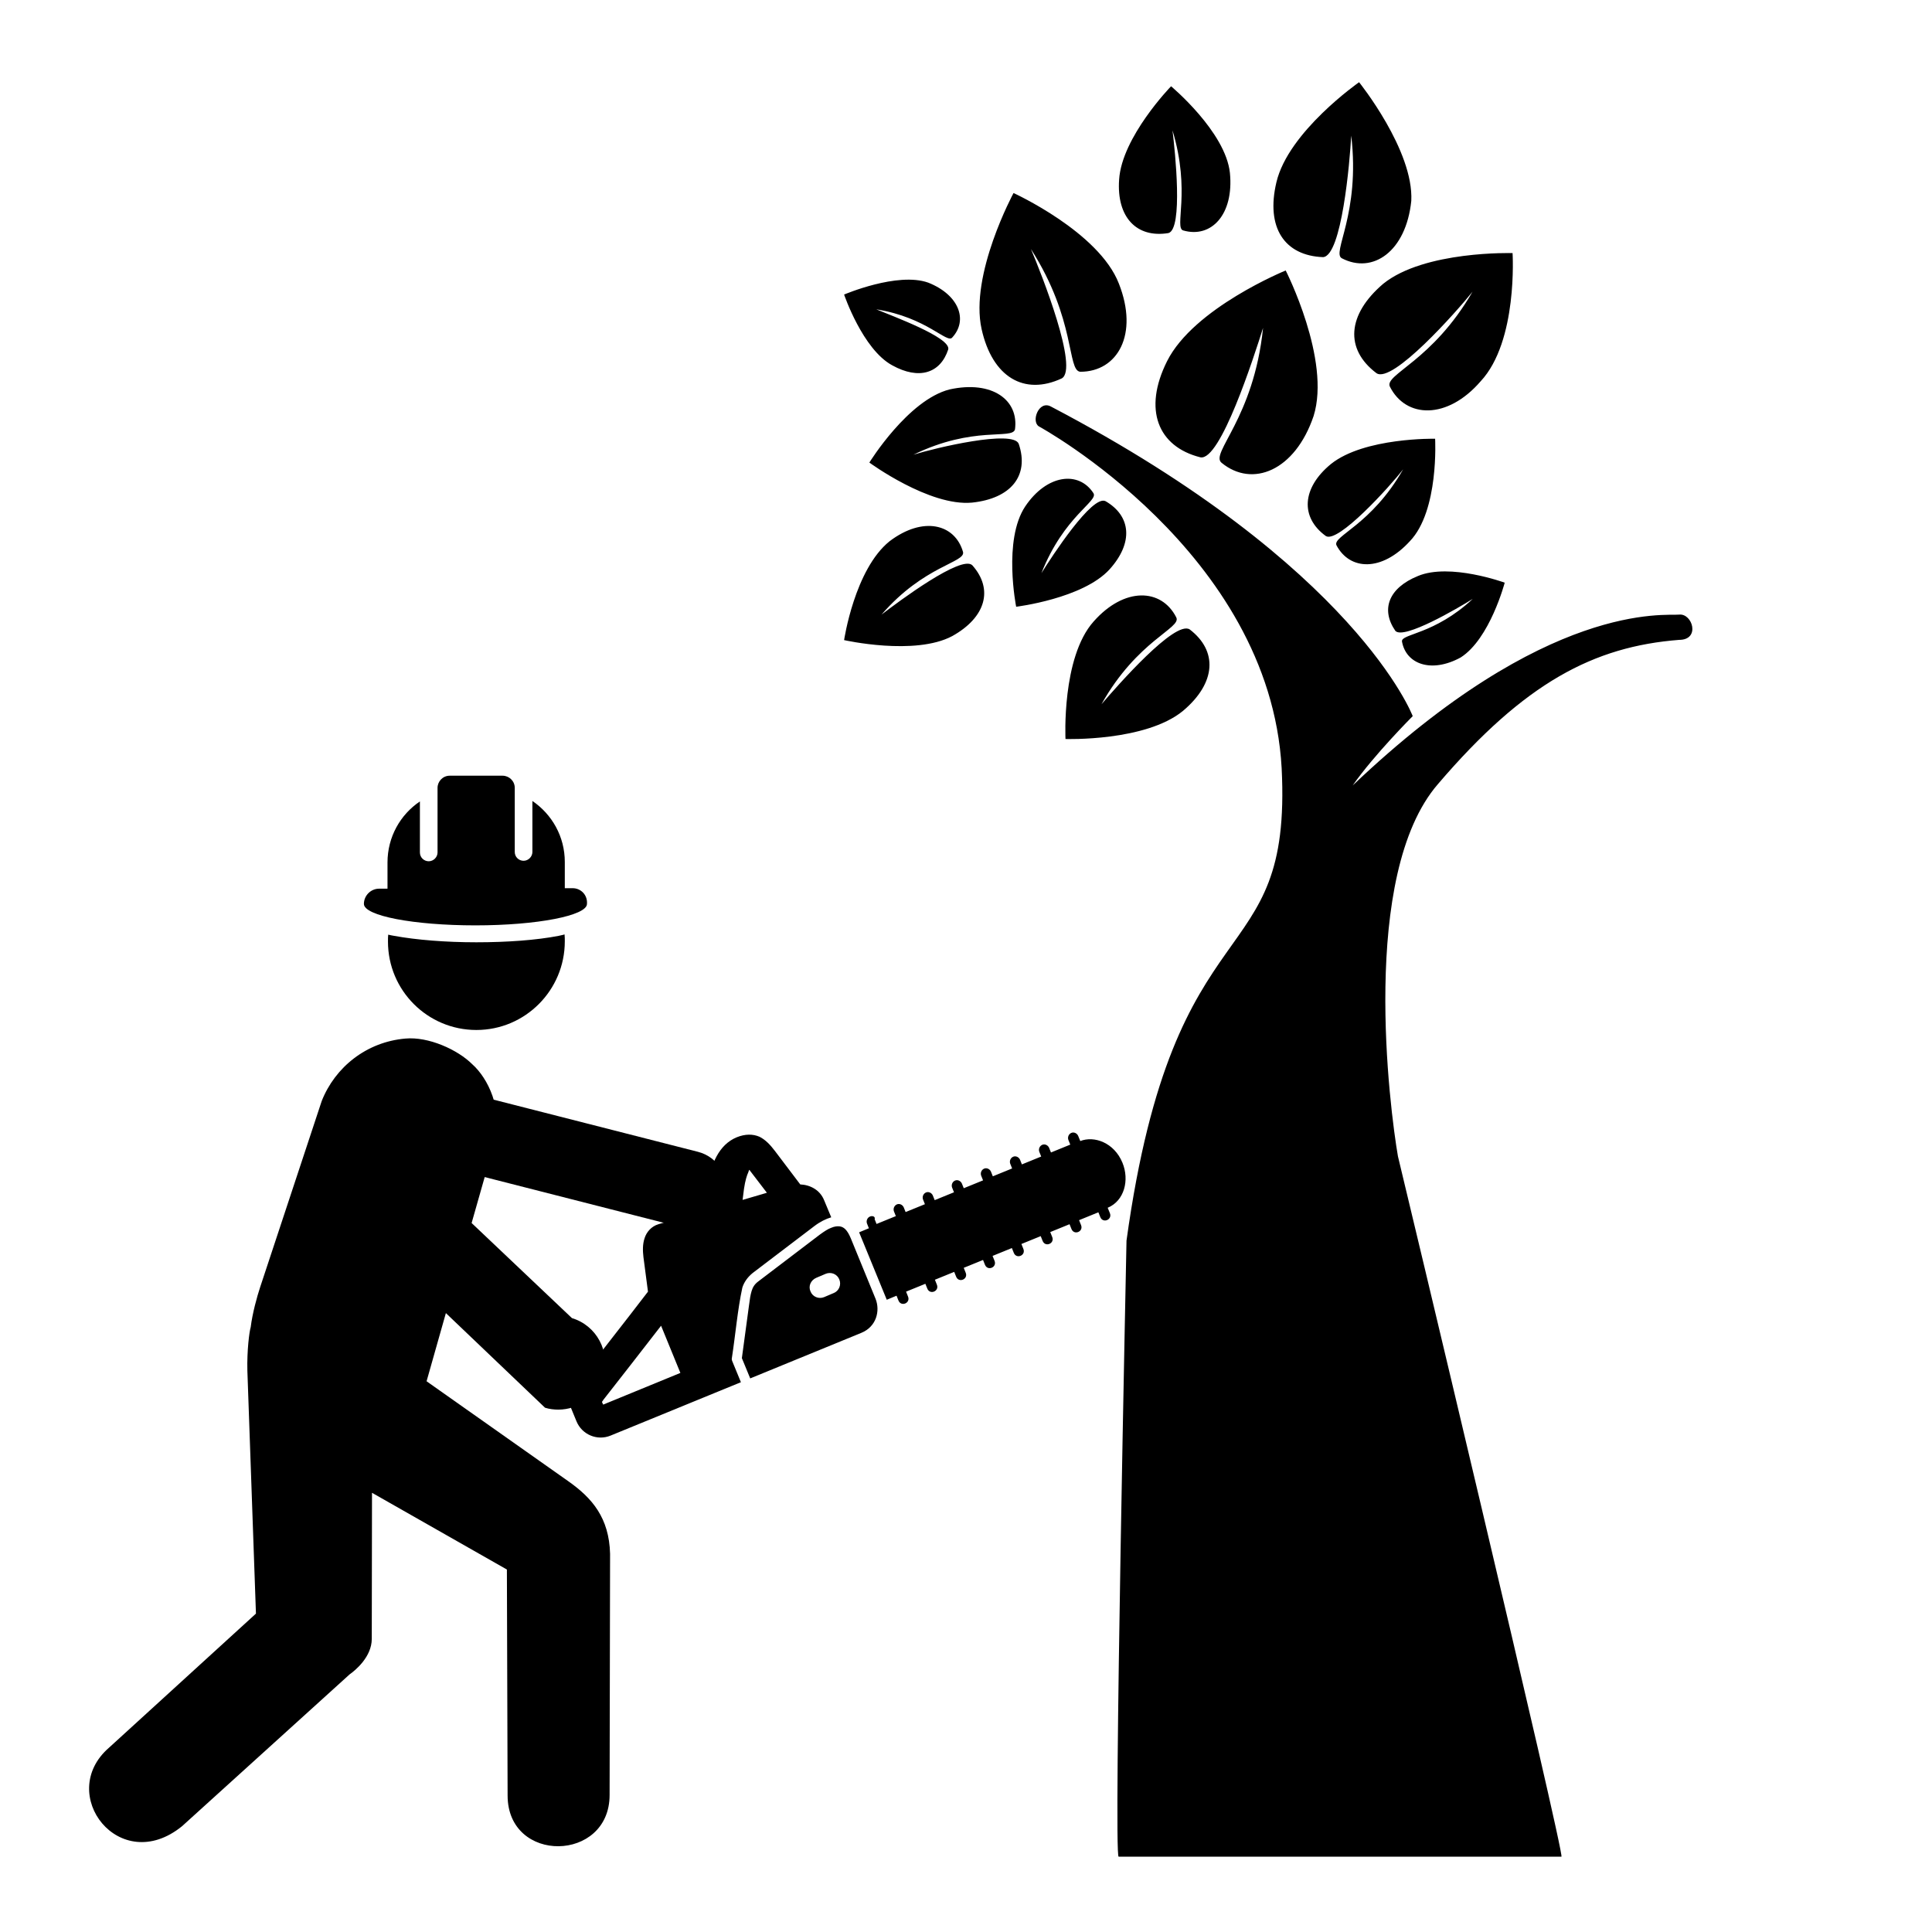 <?xml version="1.0" encoding="UTF-8"?>
<!-- Generator: Adobe Illustrator 27.1.1, SVG Export Plug-In . SVG Version: 6.00 Build 0)  -->
<svg xmlns="http://www.w3.org/2000/svg" xmlns:xlink="http://www.w3.org/1999/xlink" version="1.1" x="0px" y="0px" viewBox="0 0 810.7 810.7" style="enable-background:new 0 0 810.7 810.7;" xml:space="preserve">
<style type="text/css">
	.st0{display:none;}
	.st1{display:inline;}
</style>
<g id="Layer_1" class="st0">
	<g class="st1">
		<path d="M501,569.2v27.3c0,7.5,6.1,13.7,13.7,13.7h122.9v-54.6H514.6C507.1,555.6,501,561.7,501,569.2z"></path>
		<path d="M501,173.2v109.3c0,7.5,6.1,13.7,13.7,13.7h122.9V159.5H514.6C507.1,159.5,501,165.6,501,173.2z"></path>
		<path d="M501,337.1v41c0,7.5,6.1,13.7,13.7,13.7h122.9v-68.3H514.6C507.1,323.4,501,329.5,501,337.1z"></path>
		<path d="M501,432.7v81.9c0,7.5,6.1,13.7,13.7,13.7h122.9V419H514.6C507.1,419,501,425.1,501,432.7z"></path>
		<path d="M473.6,118.5c0,7.5,6.1,13.7,13.7,13.7h150.2V22.9H473.6V118.5z"></path>
		<path d="M255.1,282.4V173.2c0-7.5-6.1-13.7-13.7-13.7h-68.3v136.6h68.3C249,296.1,255.1,290,255.1,282.4z"></path>
		<path d="M309.8,555.6V460c0-7.5-6.1-13.7-13.7-13.7H173.2v122.9h122.9C303.6,569.2,309.7,563.1,309.8,555.6z"></path>
		<path d="M309.8,405.4v-68.3c0-7.5-6.1-13.7-13.7-13.7H173.2V419h122.9C303.6,419,309.7,412.9,309.8,405.4z"></path>
		<path d="M255.1,719.5h-81.9v68.3h95.6v-54.6C268.8,725.6,262.7,719.5,255.1,719.5z"></path>
		<path d="M22.9,36.6v737.5c0,7.5,6.1,13.7,13.7,13.7h109.3V22.9H36.6C29.1,22.9,22.9,29.1,22.9,36.6z M92.3,113.4    c0.7-1.7,1.6-3.2,2.9-4.5c3.9-3.9,9.8-5.1,14.9-3c5.1,2.1,8.5,7.1,8.4,12.7c0,3.6-1.4,7.1-4,9.7c-1.3,1.2-2.9,2.2-4.5,2.9    c-5.1,2.2-11,1-14.9-2.9c-2.6-2.6-4-6.1-4-9.7C91.2,116.8,91.6,115,92.3,113.4L92.3,113.4z M92.3,195.3c1.2-3.4,3.9-6.1,7.4-7.4    c3.3-1.4,7.1-1.4,10.4,0c1.7,0.7,3.2,1.7,4.5,2.9c2.5,2.6,3.9,6.1,4,9.7c0,3.6-1.4,7.1-4,9.7c-1.3,1.2-2.9,2.2-4.5,2.9    c-1.6,0.7-3.4,1.1-5.2,1.1c-3.6,0-7.1-1.4-9.7-4c-2.6-2.6-4-6.1-4-9.7C91.2,198.7,91.6,196.9,92.3,195.3L92.3,195.3z M92.3,277.2    c1.2-3.4,3.9-6.1,7.4-7.4c3.3-1.4,7.1-1.4,10.4,0c1.7,0.7,3.2,1.7,4.5,2.9c2.5,2.6,3.9,6.1,4,9.7c0,5.5-3.4,10.5-8.5,12.6    c-5.1,2.1-11,1-14.9-2.9c-1.2-1.3-2.2-2.9-2.9-4.5C90.9,284.3,90.9,280.6,92.3,277.2L92.3,277.2z M95.2,354.7    c3.9-3.9,9.8-5.1,14.9-3c5.1,2.1,8.5,7.1,8.4,12.7c0,7.5-6.1,13.7-13.7,13.7s-13.7-6.1-13.7-13.7    C91.3,360.8,92.7,357.3,95.2,354.7L95.2,354.7z M92.3,441.1c0.7-1.7,1.6-3.2,2.9-4.5c3.2-3.2,7.8-4.6,12.3-3.7    c0.9,0.1,1.8,0.4,2.6,0.8c0.9,0.3,1.7,0.7,2.5,1.2c0.7,0.5,1.4,1.1,2.1,1.6c2.5,2.6,3.9,6.1,4,9.7c0,1.8-0.3,3.6-1.1,5.2    c-0.7,1.7-1.7,3.2-2.9,4.5c-5.4,5.3-14,5.3-19.4,0c-1.2-1.3-2.2-2.8-2.9-4.5C90.9,448.2,90.9,444.4,92.3,441.1L92.3,441.1z     M95.2,518.6c3.9-3.9,9.8-5.1,14.9-3c5.1,2.1,8.5,7.1,8.4,12.7c0,3.6-1.4,7.1-4,9.7c-1.3,1.2-2.9,2.2-4.5,2.9    c-3.3,1.5-7.1,1.5-10.4,0c-1.7-0.7-3.2-1.7-4.5-2.9c-2.6-2.6-4-6.1-4-9.7C91.3,524.7,92.7,521.2,95.2,518.6L95.2,518.6z M92.3,605    c0.7-1.7,1.6-3.2,2.9-4.5c3.9-3.9,9.8-5.1,14.9-3c5.1,2.1,8.5,7.1,8.4,12.7c0,1.8-0.3,3.6-1.1,5.2c-0.7,1.7-1.7,3.2-2.9,4.5    c-5.4,5.3-14,5.3-19.4,0c-1.2-1.3-2.2-2.8-2.9-4.5C90.9,612.1,90.9,608.3,92.3,605L92.3,605z M92.3,687c0.7-1.7,1.6-3.2,2.9-4.5    c5.5-5.1,13.9-5.1,19.4,0c1.2,1.3,2.2,2.9,2.9,4.5c1.5,3.3,1.5,7.1,0,10.4c-0.7,1.7-1.7,3.2-2.9,4.5c-3.9,3.8-9.8,5-14.9,3    c-1.6-0.8-3.1-1.8-4.5-3c-1.2-1.3-2.2-2.9-2.9-4.5c-0.8-1.6-1.1-3.4-1.1-5.2C91.2,690.4,91.6,688.6,92.3,687L92.3,687z M51.3,72.4    c0.7-1.7,1.7-3.2,2.9-4.5c4-3.8,9.8-4.9,14.9-2.9c1.7,0.7,3.2,1.6,4.5,2.9c1.2,1.3,2.2,2.9,2.9,4.5c1.5,3.3,1.5,7.1,0,10.4    c-0.7,1.7-1.7,3.2-2.9,4.5c-3.9,3.9-9.8,5-14.9,2.9c-1.7-0.7-3.2-1.7-4.5-2.9c-1.2-1.3-2.2-2.9-2.9-4.5    C49.9,79.5,49.9,75.7,51.3,72.4L51.3,72.4z M51.3,154.3c0.7-1.7,1.7-3.2,2.9-4.5c5.5-5.1,13.9-5.1,19.4,0c1.2,1.3,2.2,2.9,2.9,4.5    c2.2,5.1,1,11-2.9,14.9c-3.9,3.9-9.8,5-14.9,2.9c-1.7-0.7-3.2-1.7-4.5-2.9c-1.2-1.3-2.2-2.9-2.9-4.5    C49.9,161.4,49.9,157.6,51.3,154.3L51.3,154.3z M54.2,231.8c5.5-5.1,13.9-5.1,19.4,0c2.5,2.6,3.9,6.1,4,9.7c0,4.6-2.2,8.9-6,11.4    c-3.8,2.5-8.6,3-12.8,1.2c-1.7-0.7-3.2-1.7-4.5-2.9c-2.6-2.6-4-6.1-4-9.7C50.3,237.8,51.7,234.4,54.2,231.8L54.2,231.8z     M51.3,318.2c1.2-3.4,3.9-6.1,7.4-7.4c3.3-1.4,7.1-1.4,10.4,0c1.7,0.7,3.2,1.7,4.5,2.9c1.2,1.3,2.2,2.8,2.9,4.5    c2.5,6,0.4,12.9-5,16.5c-5.4,3.6-12.6,2.9-17.2-1.7c-2.6-2.6-4-6.1-4-9.7C50.3,321.6,50.6,319.9,51.3,318.2L51.3,318.2z     M54.2,395.7c5.5-5.1,13.9-5.1,19.4,0c2.5,2.6,3.9,6.1,4,9.7c0,4.5-2.3,8.8-6.1,11.3c-3.8,2.5-8.5,3.1-12.8,1.4    c-1.6-0.8-3.2-1.8-4.5-3c-2.6-2.6-4-6.1-4-9.7C50.2,401.7,51.7,398.2,54.2,395.7L54.2,395.7z M51.3,482.1c0.7-1.7,1.7-3.2,2.9-4.5    c3.2-3.2,7.8-4.6,12.3-3.7c0.9,0.1,1.8,0.4,2.6,0.8c0.8,0.3,1.6,0.7,2.3,1.2c0.8,0.4,1.5,1,2.1,1.6c4,3.9,5.2,9.8,3,14.9    c-0.7,1.7-1.7,3.2-3,4.5c-2.5,2.6-6,4-9.6,4c-3.6,0-7.1-1.4-9.7-4c-1.2-1.3-2.2-2.9-2.9-4.5C49.9,489.2,49.9,485.4,51.3,482.1    L51.3,482.1z M54.2,559.5c5.5-5.1,13.9-5.1,19.4,0c2.5,2.6,3.9,6.1,4,9.7c0,3.6-1.4,7.1-4,9.7c-1.3,1.2-2.9,2.2-4.5,2.9    c-5.1,2.2-11,1-14.9-2.9c-2.6-2.6-4-6.1-4-9.7C50.3,565.6,51.7,562.2,54.2,559.5L54.2,559.5z M51.3,646c0.7-1.7,1.6-3.2,2.9-4.5    c5.5-5.1,13.9-5.1,19.4,0c1.2,1.3,2.2,2.8,2.9,4.5c1.5,3.3,1.5,7.1,0,10.4c-0.7,1.7-1.7,3.2-2.9,4.5c-5.4,5.3-14,5.3-19.4,0    c-1.2-1.3-2.2-2.9-2.9-4.5C49.9,653.1,49.9,649.3,51.3,646z M54.2,723.4c3.3-3.1,7.8-4.5,12.3-3.7c0.9,0.1,1.8,0.4,2.6,0.8    c0.8,0.3,1.6,0.7,2.3,1.2c0.8,0.5,1.5,1,2.2,1.6c2.5,2.6,3.9,6.1,4,9.7c0,7.5-6.1,13.7-13.7,13.7s-13.7-6.1-13.7-13.7    C50.3,729.5,51.7,726.1,54.2,723.4L54.2,723.4z"></path>
		<path d="M296.1,692.2c7.5,0,13.7-6.1,13.7-13.7v-68.3c0-7.5-6.1-13.7-13.7-13.7H173.2v95.6H296.1z"></path>
		<path d="M473.6,719.5h-41c-7.5,0-13.7,6.1-13.7,13.7v54.6h68.3v-54.6C487.3,725.6,481.2,719.5,473.6,719.5z"></path>
		<path d="M514.6,733.1v54.6h122.9v-68.3H528.3C520.7,719.5,514.6,725.6,514.6,733.1z"></path>
		<path d="M378,719.5h-68.3c-7.5,0-13.7,6.1-13.7,13.7v54.6h95.6v-54.6C391.7,725.6,385.6,719.5,378,719.5z"></path>
		<path d="M501,651.2v27.3c0,7.5,6.1,13.7,13.7,13.7h122.9v-54.6H514.6C507.1,637.5,501,643.7,501,651.2z"></path>
		<path d="M774.1,22.9H664.9v764.8h109.3c7.5,0,13.7-6.1,13.7-13.7V36.6C787.8,29.1,781.7,22.9,774.1,22.9z M718.4,738.3    c-0.7,1.7-1.7,3.2-2.9,4.5c-3.9,3.9-9.8,5.1-14.9,2.9c-1.7-0.7-3.2-1.7-4.5-2.9c-1.2-1.3-2.2-2.8-2.9-4.5c-1.5-3.3-1.5-7.1,0-10.4    c0.7-1.7,1.6-3.2,2.9-4.5c1.3-1.2,2.9-2.2,4.5-2.9c5.1-2.1,11-1,14.9,2.9c1.2,1.3,2.2,2.8,2.9,4.5    C719.8,731.3,719.8,735,718.4,738.3z M715.5,660.9c-3.9,3.9-9.8,5-14.9,2.9c-1.7-0.7-3.2-1.7-4.5-2.9c-2.6-2.6-4-6.1-4-9.7    c0-0.9,0.1-1.7,0.3-2.6c0.1-0.9,0.4-1.8,0.8-2.6c0.3-0.9,0.7-1.7,1.2-2.5l1.6-2c5.4-5.1,14-5.1,19.4,0l1.6,2    c0.5,0.8,0.9,1.6,1.2,2.5c0.4,0.8,0.7,1.7,0.8,2.6c0.2,0.9,0.3,1.7,0.3,2.6C719.5,654.8,718.1,658.3,715.5,660.9L715.5,660.9z     M715.5,579c-1.3,1.2-2.9,2.2-4.5,2.9c-3.3,1.5-7.1,1.5-10.4,0c-1.7-0.7-3.2-1.7-4.5-2.9c-2.6-2.6-4-6.1-4-9.7    c0-1.8,0.4-3.5,1.1-5.2c0.7-1.7,1.7-3.2,2.9-4.5c5.4-5.1,13.9-5.1,19.4,0c1.2,1.3,2.2,2.8,2.9,4.5c0.8,1.6,1.1,3.4,1.1,5.2    C719.5,572.9,718.1,576.4,715.5,579L715.5,579z M718.4,492.5c-0.7,1.7-1.7,3.2-2.9,4.5c-3.9,3.9-9.8,5-14.9,2.9    c-1.7-0.7-3.2-1.7-4.5-2.9c-1.2-1.3-2.2-2.9-2.9-4.5c-0.7-1.6-1.1-3.4-1.1-5.2c0-3.6,1.5-7.1,4-9.7c1.3-1.2,2.8-2.2,4.5-2.9    c5.1-2.1,11-1,14.9,2.9c2.5,2.6,3.9,6.1,4,9.7C719.5,489.1,719.2,490.9,718.4,492.5L718.4,492.5z M718.4,410.5    c-0.7,1.7-1.7,3.2-2.9,4.5c-2.6,2.6-6.1,4-9.7,4c-1.8,0-3.6-0.3-5.2-1.1c-1.7-0.7-3.2-1.7-4.5-2.9c-2.6-2.6-4-6.1-4-9.7    c0-3.6,1.5-7.1,4-9.7c5.4-5.1,14-5.1,19.4,0c2.5,2.6,3.9,6.1,4,9.7C719.5,407.2,719.2,408.9,718.4,410.5L718.4,410.5z     M715.5,333.1c-3.9,3.8-9.8,5-14.9,3c-1.6-0.8-3.2-1.8-4.5-3c-2.6-2.6-4-6.1-4-9.7c0-1.8,0.4-3.5,1.1-5.2c1.2-3.4,3.9-6.1,7.4-7.4    c5.1-2.1,11-1,14.9,2.9c1.2,1.3,2.2,2.8,2.9,4.5c0.8,1.6,1.1,3.4,1.1,5.2C719.5,327,718.1,330.5,715.5,333.1L715.5,333.1z     M718.4,246.7c-0.7,1.7-1.7,3.2-2.9,4.5c-3.9,3.9-9.8,5-14.9,2.9c-1.7-0.7-3.2-1.7-4.5-2.9c-1.2-1.3-2.2-2.9-2.9-4.5    c-0.7-1.6-1.1-3.4-1.1-5.2c0-3.6,1.5-7.1,4-9.7c1.3-1.2,2.9-2.2,4.5-2.9c2.5-1.1,5.3-1.4,7.9-0.8c0.9,0.2,1.7,0.4,2.5,0.8    c0.9,0.3,1.7,0.7,2.5,1.2c0.7,0.5,1.4,1.1,2.1,1.6c2.5,2.6,3.9,6.1,4,9.7C719.5,243.3,719.2,245,718.4,246.7L718.4,246.7z     M718.4,164.7c-0.7,1.7-1.7,3.2-2.9,4.5c-3.9,3.9-9.8,5-14.9,2.9c-1.7-0.7-3.2-1.7-4.5-2.9c-1.2-1.3-2.2-2.9-2.9-4.5    c-0.7-1.6-1.1-3.4-1.1-5.2c0-3.6,1.5-7.1,4-9.7c5.4-5.1,14-5.1,19.4,0c2.5,2.6,3.9,6.1,4,9.7C719.5,161.3,719.2,163.1,718.4,164.7    L718.4,164.7z M715.5,87.3c-3.9,3.9-9.8,5-14.9,2.9c-1.7-0.7-3.2-1.7-4.5-2.9c-2.6-2.6-4-6.1-4-9.7c0-1.8,0.4-3.5,1.1-5.2    c0.7-1.7,1.6-3.2,2.9-4.5c1.3-1.2,2.9-2.2,4.5-2.9c5.1-2.1,11-1,14.9,2.9c2.5,2.6,3.9,6.1,4,9.7C719.5,81.2,718.1,84.7,715.5,87.3    L715.5,87.3z M759.4,697.4c-0.7,1.6-1.6,3.1-2.9,4.4c-1.3,1.3-2.8,2.3-4.5,3c-1.6,0.7-3.4,1.1-5.2,1.1c-3.7,0-7.2-1.4-9.7-4.1    c-1.2-1.3-2.2-2.8-3-4.4c-0.7-1.7-1-3.4-0.9-5.2c0-0.9,0.1-1.8,0.3-2.7c0.2-0.9,0.4-1.7,0.8-2.5c0.3-0.9,0.7-1.7,1.2-2.5    c0.5-0.7,1.1-1.4,1.6-2c3.2-3.2,7.8-4.6,12.3-3.7c0.9,0.1,1.8,0.4,2.6,0.8c0.8,0.3,1.6,0.7,2.3,1.2c0.8,0.5,1.5,1,2.2,1.6l1.6,2    c0.5,0.8,0.9,1.6,1.2,2.5c0.4,0.8,0.7,1.6,0.8,2.5c0.2,0.9,0.3,1.8,0.3,2.7C760.4,694,760.1,695.7,759.4,697.4L759.4,697.4z     M756.5,619.9c-1.3,1.2-2.9,2.2-4.5,2.9c-1.6,0.7-3.4,1.1-5.2,1.1c-3.6,0-7.1-1.4-9.7-4c-2.6-2.6-4-6.1-4-9.7    c0-1.8,0.3-3.6,1.1-5.2c0.7-1.7,1.6-3.2,2.9-4.5c3.2-3.2,7.8-4.6,12.3-3.7c0.9,0.1,1.8,0.4,2.6,0.8c0.8,0.3,1.6,0.7,2.3,1.2    c0.8,0.5,1.5,1,2.2,1.6c1.2,1.3,2.2,2.8,2.9,4.5C761.5,610.1,760.4,616,756.5,619.9L756.5,619.9z M759.4,533.5    c-0.7,1.7-1.7,3.2-2.9,4.5c-5.4,5.3-14,5.3-19.4,0c-1.2-1.4-2.2-2.9-3-4.5c-0.7-1.7-1-3.4-0.9-5.2c0-1.8,0.3-3.6,1.1-5.2    c0.7-1.7,1.7-3.2,2.9-4.5c3.3-3.1,7.8-4.5,12.3-3.7c0.9,0.1,1.8,0.4,2.6,0.8c0.8,0.3,1.6,0.7,2.3,1.2c0.8,0.5,1.5,1.1,2.2,1.6    c1.2,1.3,2.2,2.8,2.9,4.5C760.8,526.4,760.8,530.2,759.4,533.5L759.4,533.5z M759.4,451.5c-1.2,3.4-3.9,6.1-7.4,7.4    c-5.1,2.2-11,1-14.9-2.9c-1.2-1.4-2.2-2.9-3-4.5c-0.7-1.7-1-3.4-0.9-5.2c0-1.8,0.3-3.6,1.1-5.2c0.7-1.7,1.6-3.2,2.9-4.5    c3.2-3.2,7.8-4.6,12.3-3.7c0.9,0.1,1.8,0.4,2.6,0.8c0.8,0.3,1.6,0.7,2.3,1.2c0.8,0.5,1.5,1,2.2,1.6c1.2,1.3,2.2,2.8,2.9,4.5    C760.8,444.4,760.8,448.2,759.4,451.5L759.4,451.5z M756.5,374.1c-1.4,1.2-2.9,2.2-4.5,3c-4.2,1.7-9,1.3-12.8-1.3    c-3.8-2.6-6-6.8-6-11.4c0-1.8,0.3-3.6,1.1-5.2c0.7-1.7,1.6-3.2,2.9-4.5c3.2-3.2,7.8-4.6,12.3-3.7c0.9,0.1,1.8,0.4,2.6,0.8    c0.8,0.3,1.6,0.7,2.3,1.2c0.8,0.5,1.5,1,2.2,1.6c1.2,1.3,2.2,2.8,2.9,4.5C761.5,364.3,760.4,370.2,756.5,374.1L756.5,374.1z     M759.4,287.6c-0.7,1.7-1.7,3.2-2.9,4.5c-5.4,5.3-14,5.3-19.4,0c-1.2-1.4-2.2-2.9-3-4.5c-0.7-1.7-1-3.4-0.9-5.2    c0-1.8,0.3-3.6,1.1-5.2c0.7-1.7,1.7-3.2,2.9-4.5c3.2-3.2,7.8-4.6,12.3-3.7c0.9,0.1,1.8,0.4,2.6,0.8c0.8,0.3,1.6,0.7,2.3,1.2    c0.8,0.5,1.5,1.1,2.2,1.6c1.2,1.3,2.2,2.8,2.9,4.5C760.8,280.6,760.8,284.3,759.4,287.6L759.4,287.6z M759.4,205.7    c-0.7,1.7-1.7,3.2-2.9,4.5c-3.9,3.9-9.8,5-14.9,2.9c-1.7-0.7-3.2-1.7-4.5-2.9c-1.2-1.4-2.2-2.9-3-4.5c-0.7-1.7-1-3.4-0.9-5.2    c0-3.6,1.5-7.1,4-9.7c3.2-3.2,7.8-4.6,12.3-3.7c0.9,0.1,1.8,0.4,2.6,0.8c0.8,0.3,1.6,0.7,2.3,1.2c0.8,0.5,1.5,1.1,2.2,1.6    c2.5,2.6,3.9,6.1,4,9.7C760.4,202.3,760.1,204,759.4,205.7L759.4,205.7z M756.5,128.2c-1.3,1.2-2.9,2.2-4.5,2.9    c-5.1,2.2-11,1-14.9-2.9c-2.6-2.6-4-6.1-4-9.7c0-3.6,1.5-7.1,4-9.7c3.2-3.2,7.8-4.6,12.3-3.7c0.9,0.1,1.8,0.4,2.6,0.8    c0.8,0.3,1.6,0.7,2.3,1.2c0.8,0.5,1.5,1,2.2,1.6c2.5,2.6,3.9,6.1,4,9.7C760.5,122.2,759.1,125.7,756.5,128.2L756.5,128.2z"></path>
		<path d="M473.6,569.2v-41c0-7.5-6.1-13.7-13.7-13.7H350.7c-7.5,0-13.7,6.1-13.7,13.7v68.3c0,7.5,6.1,13.7,13.7,13.7H460    c7.5,0,13.7-6.1,13.7-13.7V569.2z"></path>
		<path d="M460,637.5H350.7c-7.5,0-13.7,6.1-13.7,13.7v27.3c0,7.5,6.1,13.7,13.7,13.7H460c7.5,0,13.7-6.1,13.7-13.7v-27.3    C473.6,643.7,467.5,637.5,460,637.5z"></path>
		<path d="M473.6,432.7v-95.6c0-7.5-6.1-13.7-13.7-13.7H350.7c-7.5,0-13.7,6.1-13.7,13.7v136.6c0,7.5,6.1,13.7,13.7,13.7H460    c7.5,0,13.7-6.1,13.7-13.7V432.7z"></path>
		<path d="M282.4,132.2c7.5,0,13.7-6.1,13.7-13.7V22.9H173.2v109.3H282.4z"></path>
		<path d="M337.1,159.5h-41c-7.5,0-13.7,6.1-13.7,13.7v109.3c0,7.5,6.1,13.7,13.7,13.7H460c7.5,0,13.7-6.1,13.7-13.7V173.2    c0-7.5-6.1-13.7-13.7-13.7H337.1z"></path>
		<path d="M337.1,132.2h95.6c7.5,0,13.7-6.1,13.7-13.7V22.9H323.4v95.6C323.4,126.1,329.5,132.2,337.1,132.2z"></path>
	</g>
</g>
<g id="Layer_2" class="st0">
	<g class="st1">
		<path d="M781.5,275.7H418.3v-13h-25.9v13H288.6v-51.9h13v-25.9h-25.9c-7.2,0-13,5.8-13,13v77.8c0,3.5-1.4,6.8-4,9.2    c-2.4,2.4-5.6,3.8-9,3.7c-7.2,0-13-5.8-13-13v-51.9c-0.1-10.3-4.2-20.2-11.5-27.5c-7.3-7.3-17.1-11.4-27.5-11.5    c-10.3,0-20.2,4.1-27.5,11.4s-11.4,17.2-11.4,27.5v25.9c0,3.5-1.4,6.8-4,9.2c-2.4,2.4-5.6,3.8-9,3.7c-7.2,0-13-5.8-13-13v-51.9    c0-3.4-1.4-6.7-3.8-9.2c-2.4-2.4-5.7-3.8-9.2-3.8H55.2c-7.2,0-13-5.8-13-13c0-7.2,5.8-13,13-13h220.5V146H55.2    c-10.3,0-20.2,4.1-27.5,11.4s-11.4,17.2-11.4,27.5c0,5.8,1.4,11.5,3.9,16.7c-2.5,2.4-3.9,5.8-3.9,9.2v544.7c0,3.4,1.4,6.7,3.8,9.2    c2.4,2.4,5.7,3.8,9.2,3.8h752.2c3.4,0,6.7-1.4,9.2-3.8c2.4-2.4,3.8-5.7,3.8-9.2V288.6c0-3.4-1.4-6.7-3.8-9.2    C788.2,277,784.9,275.7,781.5,275.7L781.5,275.7z M509.1,301.6h155.6v51.9H509.1V301.6z M574,586.9H418.3V535H574V586.9z     M664.7,612.9v51.9H509.1v-51.9H664.7z M236.8,586.9V535h155.6v51.9H236.8z M301.6,612.9v51.9H146v-51.9H301.6z M392.4,431.3    H236.8v-51.9h155.6V431.3z M483.2,457.2v51.9H327.5v-51.9H483.2z M301.6,457.2v51.9H146v-51.9H301.6z M327.5,612.9h155.6v51.9    H327.5V612.9z M509.1,509.1v-51.9h155.6v51.9H509.1z M574,431.3H418.3v-51.9H574V431.3z M327.5,301.6h155.6v51.9H327.5V301.6z     M184.9,262.7v-25.9c0-7.2,5.8-13,13-13c3.5,0,6.8,1.4,9.2,4c2.4,2.4,3.8,5.6,3.7,9v38.9h-28.3C184,271.5,184.8,267.1,184.9,262.7    L184.9,262.7z M146,301.6h67.2c2.7,7.6,7.6,14.1,14.2,18.8c6.5,4.6,14.3,7.2,22.4,7.2c8,0,15.8-2.5,22.4-7.2    c6.5-4.6,11.5-11.2,14.2-18.8h15.3v51.9H146L146,301.6z M42.2,223.8h64.8v38.9c0,4.4,0.9,8.8,2.4,13H42.2L42.2,223.8z M42.2,301.6    H120v51.9H42.2V301.6z M42.2,379.4h168.6v51.9H42.2V379.4z M42.2,457.2H120v51.9H42.2V457.2z M42.2,535h168.6v51.9H42.2V535z     M42.2,612.9H120v51.9H42.2V612.9z M210.8,742.6H42.2v-51.9h168.6V742.6z M392.4,742.6H236.8v-51.9h155.6V742.6z M574,742.6H418.3    v-51.9H574V742.6z M768.5,742.6H599.9v-51.9h168.6V742.6z M768.5,664.7h-77.8v-51.9h77.8V664.7z M768.5,586.9H599.9V535h168.6    V586.9z M768.5,509.1h-77.8v-51.9h77.8V509.1z M768.5,431.3H599.9v-51.9h168.6V431.3z M768.5,353.5h-77.8v-51.9h77.8V353.5z"></path>
		<path d="M755.5,42.2H651.8c-7.2,0-13,5.8-13,13v13h-38.9c-7.2,0-13,5.8-13,13V146H561V81.1c0-3.4-1.4-6.7-3.8-9.2    c-2.4-2.4-5.7-3.8-9.2-3.8h-88c-62.8-0.1-121.4,31.3-156.2,83.6c-2.9,4.4-2.9,10,0,14.4c34.8,52.3,93.4,83.7,156.2,83.6h88    c3.4,0,6.7-1.4,9.2-3.8c2.4-2.4,3.8-5.7,3.8-9.2v-64.8h38.9c3.4,0,6.7-1.4,9.2-3.8c2.4-2.4,3.8-5.7,3.8-9.2V94.1h25.9v13    c0,3.4,1.4,6.7,3.8,9.2c2.4,2.4,5.7,3.8,9.2,3.8h103.8c13.9,0,26.7-7.4,33.7-19.5c6.9-12,6.9-26.9,0-38.9    C782.3,49.6,769.4,42.2,755.5,42.2L755.5,42.2z M535,146h-38.9v25.9H535v51.9H460c-51,0.1-99-24-129.5-64.8    C361,118.1,409,94,460,94.1H535V146z M755.5,94.1h-90.8V68.2h90.8c7.2,0,13,5.8,13,13C768.5,88.3,762.7,94.1,755.5,94.1z"></path>
	</g>
</g>
<g id="Layer_3" class="st0">
	<g class="st1">
		<path d="M526.4,562h-16v-42.3c0-2.3-1.1-4.6-1.1-5.7l-35.4-57.1c-4.6-6.9-14.8-6.9-19.4,0L419.1,514c-1.1,2.3-1.1,3.4-1.1,5.7V562    h-27.4v-42.3c0-2.3-1.1-4.6-1.1-5.7L354,456.9c-2.3-3.4-5.7-5.7-10.3-5.7c-3.4,0-8,2.3-10.3,5.7L298,514c-1.1,2.3-1.1,3.4-1.1,5.7    V562h-27.4v-42.3c0-2.3-1.1-4.6-1.1-5.7l-35.4-57.1c-2.3-3.4-5.7-5.7-10.3-5.7c-3.4,0-8,2.3-10.3,5.7L176.9,514c0,2.3,0,4.6,0,6.9    v42.3h-27.4v-42.3c0-2.3-1.1-4.6-1.1-5.7L113,458c-2.3-4.6-6.9-6.9-10.3-6.9c-3.4,0-8,2.3-10.3,5.7L57,514    c-1.1,2.3-1.1,3.4-1.1,5.7V562h-16c-6.9,0-11.4,4.6-11.4,11.4v45.7c0,6.9,4.6,11.4,11.4,11.4h16v27.4l-16,0    c-6.9,0-11.4,4.6-11.4,11.4V715c0,6.9,4.6,11.4,11.4,11.4h16V771c0,6.9,4.6,11.4,11.4,11.4H137c6.9,0,11.4-4.6,11.4-11.4v-44.5    h28.6V771c0,6.9,4.6,11.4,11.4,11.4H258c6.9,0,11.4-4.6,11.4-11.4v-44.5h27.4V771c0,6.9,4.6,11.4,11.4,11.4H378    c6.9,0,11.4-4.6,11.4-11.4v-44.5h27.4V771c0,6.9,4.6,11.4,11.4,11.4h69.7c6.9,0,11.4-4.6,11.4-11.4v-44.5h16    c6.9,0,11.4-4.6,11.4-11.4v-45.7c0-6.9-4.6-11.4-11.4-11.4h-16v-27.4h16c6.9,0,11.4-4.6,11.4-11.4v-45.7    C537.9,567.7,532.1,562,526.4,562L526.4,562z M439.6,524.3l24-38.8l24,38.8v38.8h-48L439.6,524.3z M319.7,524.3l24-38.8l24,38.8    v38.8h-46.8l0-38.8H319.7z M199.8,524.3l22.8-38.8l24,38.8v38.8h-46.8L199.8,524.3z M78.7,524.3l24-38.8l24,38.8v38.8h-48    L78.7,524.3z M78.7,630.5h46.8v27.4H78.7L78.7,630.5z M176.9,630.5v27.4h-27.4v-27.4H176.9z M296.9,630.5v27.4h-27.4v-27.4H296.9z     M416.8,630.5v27.4h-27.4v-27.4H416.8z M366.5,657.9h-46.8v-27.4h46.8V657.9z M246.6,657.9h-46.8v-27.4h46.8V657.9z M126.7,759.6    h-48v-33.1h46.8v33.1H126.7z M246.6,759.6h-46.8v-33.1h46.8V759.6z M366.5,759.6h-46.8v-33.1h46.8V759.6z M486.5,759.6h-46.8    v-33.1h46.8V759.6z M515,703.6H51.3v-22.8H515V703.6z M486.5,657.9h-46.8v-27.4h46.8V657.9z M515,607.7H51.3v-22.8H515V607.7z"></path>
		<path d="M776.6,293.6l-305-262.7c-4.6-3.4-10.3-3.4-14.8,0L303.7,163.4V70.9c0-6.9-4.6-11.4-11.4-11.4h-69.7    c-6.9,0-11.4,4.6-11.4,11.4v172.5l-59.4,51.4c-3.4,3.4-4.6,8-3.4,12.6c1.1,4.6,5.7,8,10.3,8h33.1v121.1c0,6.9,4.6,11.4,11.4,11.4    c6.9,0,11.4-4.6,11.4-11.4l0-121.1h499.1V675H575.5v-265c0-6.9-4.6-11.4-11.4-11.4H365.4c-6.9,0-11.4,4.6-11.4,11.4v27.4    c0,6.9,4.6,11.4,11.4,11.4c6.9,0,11.4-4.6,11.4-11.4v-16h175.9V675c-4.6,1.1-8,5.7-8,10.3c0,6.9,4.6,11.4,11.4,11.4h169    c6.9,0,11.4-4.6,11.4-11.4V315.3h34.3c6.9,0,11.4-4.6,11.4-11.4C782.3,299.3,780,295.8,776.6,293.6L776.6,293.6z M234,82.3h46.8    v101.7l-46.8,40V82.3z M190.6,292.4L464.8,54.9L740,292.4H190.6L190.6,292.4z"></path>
		<path d="M403.1,190.8c0,34.3,27.4,61.7,61.7,61.7s61.7-27.4,61.7-61.7s-27.4-61.7-61.7-61.7S403.1,156.5,403.1,190.8z     M503.6,190.8c0,21.7-17.1,38.8-38.8,38.8c-21.7,0-38.8-17.1-38.8-38.8s17.1-38.8,38.8-38.8C486.4,151.9,503.6,169.1,503.6,190.8z    "></path>
	</g>
</g>
<g id="Grass_Cutting_00000041254945094899048090000017567775792157014939_" class="st0">
	<path class="st1" d="M159.9,649.9h46.3c14.5,0,26.2-10.4,26.2-23.2c0-12.8-11.7-23.2-26.2-23.2h-46.3c-14.5,0-26.2,10.4-26.2,23.2   C133.7,639.5,145.4,649.9,159.9,649.9z"></path>
	<path class="st1" d="M307.4,709c0,11.8-9.5,21.3-21.3,21.3c-11.8,0-21.3-9.5-21.3-21.3c0-11.8,9.5-21.3,21.3-21.3   C297.8,687.6,307.4,697.2,307.4,709"></path>
	<path class="st1" d="M568.3,358.7c24.9,5.3,49.3-10.6,54.6-35.4c5.3-24.9-10.6-49.3-35.4-54.6c-24.9-5.3-49.4,10.6-54.7,35.4   C527.6,328.9,543.5,353.4,568.3,358.7L568.3,358.7z"></path>
	<path class="st1" d="M766.4,728.6l-75.2-68.9l4.4-124.9c0.2-10.2-1.1-20.1-1.8-22.3c-0.9-7-3.3-15.9-4.9-20.7l-31.6-95.5   c-6.8-17.4-23-30.4-43-32.1c-11.6-1.1-26.8,5.7-34.4,13.3c-8,7.2-15.8,23-11.5,39.9l11.8,41.8l-84.7,25.4   c-12.7,3.8-19.9,17.2-16.1,29.9c3.1,10.4,12.7,17.1,23,17.1c2.3,0,4.6-0.3,6.9-1l84-25.2l9.9,35c0,0-63.5,44.9-72.7,51.3   c-12.3,8.6-21,18.8-21.5,37.3l0.3,123.9c0,34.7,52.4,35.5,52.4,0.3L562,637l69.3-39.4c0,0,0.1,70.7,0.1,75.1   c0,9.3,8.5,16.2,11.3,18.2l86,78C760.8,795,793.7,752.3,766.4,728.6L766.4,728.6z"></path>
	<path class="st1" d="M481.8,495.8l-184,140c-3.8-0.6-7.7-1-11.7-1c-24.6,0-46.3,12-59.8,30.5c-1.4-0.1-2.8-0.4-4.3-0.4l-87.6,0   c-16,0-30,7-39,17.8c-3.4-0.7-6.9-1.1-10.5-1.1c-28,0-50.8,22.8-50.8,50.8c0,28,22.8,50.8,50.8,50.8c19.9,0,36.9-11.6,45.3-28.2   c1.4,0.1,2.8,0.4,4.3,0.4H222c2,0,3.8-0.4,5.8-0.6c13.6,17.3,34.7,28.5,58.3,28.5c33.5,0,61.8-22.3,71-52.9l94.9-39.1l-37.1-115.4   l82.4-60.3c5.4-4.3,6.4-12.1,2.1-17.5C495.1,492.5,487.3,491.5,481.8,495.8L481.8,495.8z M84.9,758.2c-14.2,0-25.8-11.6-25.8-25.8   c0-14.2,11.6-25.8,25.8-25.8s25.8,11.6,25.8,25.8C110.8,746.6,99.2,758.2,84.9,758.2z M286.1,758.2c-27.1,0-49.2-22.1-49.2-49.2   s22.1-49.2,49.2-49.2c27.2,0,49.2,22.1,49.2,49.2S313.2,758.2,286.1,758.2z M426.9,679.6l-66.8,27.5c-0.7-25.7-14.5-48.2-35-61   l72.7-57L426.9,679.6z"></path>
</g>
<g id="Grass_Cutting" class="st0">
	<path class="st1" d="M159.9,649.9h46.3c14.5,0,26.2-10.4,26.2-23.2c0-12.8-11.7-23.2-26.2-23.2h-46.3c-14.5,0-26.2,10.4-26.2,23.2   C133.7,639.5,145.4,649.9,159.9,649.9z"></path>
	<path class="st1" d="M307.4,709c0,11.8-9.5,21.3-21.3,21.3c-11.8,0-21.3-9.5-21.3-21.3c0-11.8,9.5-21.3,21.3-21.3   C297.8,687.6,307.4,697.2,307.4,709"></path>
	<g class="st1">
		<path d="M532.3,285.9c29.2,6.2,57.9-12.4,64.1-41.6c6.2-29.2-12.4-57.9-41.6-64.1c-29.2-6.2-57.9,12.4-64.1,41.6    C484.5,251,503.1,279.7,532.3,285.9L532.3,285.9z"></path>
		<path d="M764.6,719.8l-88.2-80.8l5.1-146.5c0.3-12-1.3-23.5-2.1-26.2c-1-8.3-3.9-18.7-5.7-24.3l-37.1-112    c-8-20.4-27-35.7-50.4-37.6c-13.7-1.2-31.4,6.7-40.3,15.6c-9.4,8.5-18.5,27-13.5,46.8l13.9,49L485.8,461    c-14.9,4.5-23.3,20.2-18.9,35c3.7,12.2,14.8,20.1,26.9,20.1c2.7,0,5.4-0.4,8.1-1.2l59.7-57l11.6,41.1c0,0-74.4,52.7-85.3,60.2    c-14.5,10.1-24.7,22.1-25.3,43.8l0.3,145.3c0,40.7,61.4,41.7,61.4,0.3l0.4-136.2l81.3-46.2c0,0,0.1,82.9,0.1,88.1    c0,10.9,10,19.1,13.3,21.4l100.9,91.5C758.1,797.7,796.7,747.7,764.6,719.8L764.6,719.8z"></path>
	</g>
	<path class="st1" d="M481.8,495.8l-184,140c-3.8-0.6-7.7-1-11.7-1c-24.6,0-46.3,12-59.8,30.5c-1.4-0.1-2.8-0.4-4.3-0.4l-87.6,0   c-16,0-30,7-39,17.8c-3.4-0.7-6.9-1.1-10.5-1.1c-28,0-50.8,22.8-50.8,50.8c0,28,22.8,50.8,50.8,50.8c19.9,0,36.9-11.6,45.3-28.2   c1.4,0.1,2.8,0.4,4.3,0.4H222c2,0,3.8-0.4,5.8-0.6c13.6,17.3,34.7,28.5,58.3,28.5c33.5,0,61.8-22.3,71-52.9l94.9-39.1l-37.1-115.4   l82.4-60.3c5.4-4.3,6.4-12.1,2.1-17.5C495.1,492.5,487.3,491.5,481.8,495.8L481.8,495.8z M84.9,758.2c-14.2,0-25.8-11.6-25.8-25.8   c0-14.2,11.6-25.8,25.8-25.8s25.8,11.6,25.8,25.8C110.8,746.6,99.2,758.2,84.9,758.2z M286.1,758.2c-27.1,0-49.2-22.1-49.2-49.2   s22.1-49.2,49.2-49.2c27.2,0,49.2,22.1,49.2,49.2S313.2,758.2,286.1,758.2z M426.9,679.6l-66.8,27.5c-0.7-25.7-14.5-48.2-35-61   l72.7-57L426.9,679.6z"></path>
</g>
<g id="Grass_Strimming" class="st0">
	<g class="st1">
		<path d="M321.5,113.4c0,30-24.4,54.4-54.4,54.4c-30,0-54.4-24.4-54.4-54.4c0-30,24.4-54.4,54.4-54.4    C297.1,59,321.5,83.3,321.5,113.4"></path>
		<path d="M652.1,541.3l0.9-1.8l25.8-8c4.5-1.8,9.8-5.3,9.8-8.9c0-3.6-5.3-1.8-9.8-1.8l-48.1,3.6h-1.8h-1.8l-202.4-81.2    c3.6-7.1,1.8-16-2.7-22.3l-87.3-120.3v-65.1l-0.9-6.2c-0.9-2.7-1.8-4.5-2.7-7.1c-3.6-9.8-8.9-18.7-16-25.8    c-11.6-11.6-27.6-18.7-44.6-20.5c-30.3-0.9-58.8,18.7-68.6,47.2l-46.3,90l0-6.2l-10.7-7.1l-12.5,26.7c-0.9,1.8-3.6,2.7-5.3,1.8    c-1.8-0.9-2.7-2.7-1.8-5.3l13.4-26.7l-8.9-6.2l-14.3,30.3c-0.9,1.8-3.6,2.7-5.3,1.8c-1.8-0.9-2.7-2.7-1.8-4.5l14.3-31.2l-8.9-6.2    L96.8,314c-0.9,1.8-2.7,2.7-4.5,1.8c-1.8-0.9-2.7-3.6-1.8-5.3l16.9-34.8l-8.9-6.2l-20.5,37.4c-0.9,1.8-3.6,2.7-5.3,1.8    c-1.8-0.9-2.7-3.6-1.8-5.3L89.7,265l-8.9-6.2l-20.5,41c-0.9,1.8-2.7,2.7-5.3,1.8c-1.8-0.9-2.7-3.6-1.8-5.3l20.5-41.9l-9.8-6.2    c-8.9-5.3-13.4-0.9-17.8,8.9l-31.2,74.8c-3.6,8.9,0,18.7,8.9,22.3c0.9,0,1.8,0.9,2.7,0.9l95.3,24.1l-0.9,1.8    c-1.8,4.5,0,9.8,5.3,11.6c3.6,1.8,8,0,10.7-3.6l2.7-5.3l58.8,15.1v43.7c0,23.2,11.6,44.6,30.3,57v245.1c0,2.7,0,6.2,0.9,8.9v3.6    c0,14.3,11.6,25.8,25.8,25.8h57c14.3,0,26.7-10.7,27.6-25c0.9-14.3-10.7-25.8-25-26.7h-0.9h-8.9l0-231.7    c18.7-12.5,29.4-33.9,29.4-56.1v-19.6l46.3,19.6l3.6,4.5c6.2,8,16.9,11.6,26.7,8l208.6,84.7l-9.8,30.3c-0.9,4.5,0.9,8.9,5.3,9.8    l11.6,3.6c3.6,0.9,10.7,0.9,11.6-3.6l10.7-29.4L652.1,541.3z M197.5,340.7l-29.4-13.4l29.4-57V340.7z M334.8,404v-25l26.7,36.5    L334.8,404z"></path>
		<path d="M780.1,596.1L709,573.5h-1.7v-1.7l29.5-15.6c1.7,0,1.7-1.7,1.7-3.5c0-1.7-1.7-1.7-3.5,0l-33,13.9l-43.4-20.8    c-1.7,6.9-3.5,10.4-5.2,19.1l34.7,15.6l-48.6,45.1c-1.7,1.7-3.5,3.5-1.7,5.2l1.7,1.7c0,1.7,3.5,0,5.2-1.7l53.8-43.4    c1.7-1.7,1.7-1.7,3.5-3.5l3.5,1.7l74.6,17.3c3.5,0,5.2,0,5.2-1.7v-1.7C785.3,599.5,781.9,597.8,780.1,596.1L780.1,596.1z"></path>
	</g>
</g>
<g id="Planting" class="st0">
	<path class="st1" d="M698.7,639.5c-22.3-10-46.6-14.9-71.1-14.4c-0.4-21.4-9.2-41.9-24.6-56.9c-15.3-15-35.9-23.5-57.3-23.5h-31.4   c-14.8-18.6-51.2-42.8-99.7-6.4c0-21.4-19-42.8-48.5-47.5v-83.8c31,12.4,65.4,13.3,97,2.6c44.6-15.7,83-45.5,109.2-84.9   c-42-18.3-88.8-22.5-133.4-12.1c-38.3,9.4-60.7,26.1-72.8,45.2v-110c18.9,4.5,55.9,9.2,79.6-13.9c20.9-21.2,48.4-34.7,78-38.1   c-11.4-13.5-26.2-23.6-43-29.2c-16.7-5.6-34.7-6.4-51.9-2.4c-32.7,5.7-52,17.9-62.8,34.4v-33.4c10.8-9,17.4-22.2,18.2-36.2   c-1.5-27.9-12.2-54.5-30.3-75.8c-18.2,20.7-28.9,46.9-30.2,74.4c0.3,14.7,6.9,28.6,18.1,38.1v68.6c-16.5-16.6-37.6-27.9-60.6-32.3   c-28.8-7.2-59.3-2.9-84.9,12.1c15.1,29.3,41.2,51.4,72.7,61.5c24.2,7.5,50.3,5.3,72.9-6.1v106.7c-13.2-24.6-38.7-42.5-84.9-49.8   c-84.9-13.5-145.6,47.2-145.6,47.2s72.8,0,121.3,48.5c32.6,32.6,85.5,22.3,109.2,15.5v53.2c-29.5,4.7-48.5,26.1-48.5,47.5H257   c-45.1,0-79.6,43.8-79.6,86.8C107,625,50.8,671.6,50.8,756.5h703.5C762,694.2,736.5,657.7,698.7,639.5L698.7,639.5z M247.1,646.4   c-1.9,6.4-8.6,10-15,8.1c-6.4-1.9-10-8.6-8.1-15c9.1-30.7,34.3-49.7,75-56.9c6.6-1.1,12.9,3.3,14.1,9.9c0.5,3.2-0.2,6.4-2.1,9   c-1.9,2.6-4.7,4.4-7.9,4.9C271.9,611.9,253.6,625,247.1,646.4L247.1,646.4z M348.9,659.4c-31.2,5.2-49.6,18.2-56,39.5h0   c-1.6,5.1-6.3,8.6-11.6,8.6c-1.2,0-2.4-0.2-3.5-0.6c-6.4-1.9-10-8.6-8.1-15c9.3-30.6,34.7-49.6,75.3-56.5v0c6.6-1,12.8,3.4,13.9,10   C359.9,652,355.5,658.2,348.9,659.4L348.9,659.4z M381.5,617.3L381.5,617.3c-2.3,2.9-5.8,4.5-9.5,4.5c-4.7,0-9-2.7-11-6.9   c-2-4.2-1.4-9.3,1.6-12.9c20.1-24.9,50.7-32.9,91-23.9v0c3.1,0.7,5.9,2.6,7.6,5.3c1.7,2.7,2.3,6,1.6,9.1c-1.5,6.6-8,10.7-14.6,9.2   C417.4,594.8,395.6,599.9,381.5,617.3L381.5,617.3z M456.5,670.3L408,694.5h0c-1.7,0.9-3.6,1.4-5.5,1.3c-4.6,0-8.8-2.6-10.8-6.7   c-1.5-2.9-1.7-6.2-0.7-9.2c1-3.1,3.2-5.6,6.1-7l48.5-24.3c2.9-1.5,6.2-1.7,9.2-0.7c3.1,1,5.6,3.2,7,6c1.5,2.9,1.7,6.2,0.7,9.2   C461.5,666.3,459.3,668.8,456.5,670.3L456.5,670.3z M492.9,694.5L492.9,694.5c-1.7,0.9-3.6,1.4-5.5,1.3c-4.6,0-8.8-2.6-10.8-6.7   c-1.5-2.9-1.7-6.2-0.7-9.2c1-3.1,3.2-5.6,6.1-7l48.5-24.3c2.9-1.5,6.2-1.7,9.2-0.7c3.1,1,5.6,3.2,7,6c1.5,2.9,1.7,6.2,0.7,9.2   c-1,3.1-3.2,5.6-6.1,7l-25.2,12.6L492.9,694.5z M582.3,404.9l23.7,5.9l-7.9,31.5l0,0c-3.5,13.8-0.6,28.5,7.7,40.1   c8.3,11.6,21.4,18.9,35.6,20c1.2,0.1,2.5,0.2,3.8,0.2c11.1-0.2,21.7-4,30.3-11c8.6-7,14.6-16.6,17.1-27.4l7.5-30l23.4,5.8v0   c6.2,1.6,11.6,5.5,14.9,11c3.3,5.5,4.3,12.1,2.8,18.3l-36.5,146c-17.7-7.5-36.4-12.2-55.5-13.8c-5.8-23.1-19.1-43.6-37.8-58.3   s-41.8-22.8-65.6-23h-17.3l24.4-97.8h0c1.6-6.2,5.6-11.6,11.1-14.9C569.4,404.3,576,403.3,582.3,404.9L582.3,404.9z M621.6,448.2   l7.9-31.5l14.7-58.8l46.9,11.8h0.1l-14.7,58.8l-7.5,30.1l0,0c-1.3,5.8-4.6,10.9-9.3,14.6c-4.7,3.6-10.5,5.5-16.4,5.2   c-7.1-0.6-13.6-4.2-17.8-10C621.3,462.5,619.8,455.1,621.6,448.2L621.6,448.2z M632.2,304.8l26.4-105.9l0,0   c4.2-16.8,17.1-30.1,33.7-34.9s34.6-0.3,47.1,11.8c12.5,12,17.5,29.8,13.3,46.6l-26.4,105.9c-1.5,6.2-5.5,11.6-11,14.9   c-5.5,3.3-12.1,4.3-18.3,2.8l-47.1-11.8h-0.1v0c-6.2-1.6-11.6-5.6-14.9-11.1C631.6,317.7,630.6,311.1,632.2,304.8L632.2,304.8z"></path>
</g>
<g id="Hedge_Trimming" class="st0">
	<g class="st1">
		<path d="M306.5,285.9c29.2-6.2,47.8-34.9,41.6-64.1c-6.2-29.2-34.9-47.8-64.1-41.6c-29.2,6.2-47.8,34.9-41.6,64.1    C248.6,273.5,277.3,292.1,306.5,285.9L306.5,285.9z"></path>
		<path d="M74.2,719.9c-32,27.8,6.5,77.8,44.2,47.3l100.9-91.5c3.3-2.3,13.3-10.5,13.3-21.4c0-5.2,0.1-88.1,0.1-88.1l81.3,46.2    l0.4,136.2c0,41.4,61.4,40.4,61.4-0.3L376,603c-0.6-21.7-10.8-33.6-25.3-43.8c-10.8-7.6-85.3-60.2-85.3-60.2l11.6-41.1l59.7,57    c2.7,0.8,5.4,1.2,8.1,1.2c12.1,0,23.3-7.9,26.9-20.1c4.5-14.9-4-30.6-18.9-35l-60.5-57.2l13.9-49c5-19.8-4.2-38.3-13.5-46.8    c-8.9-8.9-26.6-16.8-40.3-15.6c-23.4,1.9-42.4,17.3-50.4,37.6l-37.1,112c-1.9,5.6-4.7,16-5.7,24.3c-0.8,2.7-2.3,14.2-2.1,26.2    l5.1,146.5L74.2,719.9L74.2,719.9z"></path>
	</g>
	<path class="st1" d="M492.5,470.2l1.4,5.2l1.9,6.7c0.1,0.7,0.6,1.4,1.2,1.8c0.6,0.4,1.4,0.5,2.2,0.3c0.7-0.2,1.3-0.7,1.6-1.3   c0.3-0.6,0.4-1.4,0.2-2.1l-1.8-6.9l-1.5-5.3l20.9-6l1.5,5.3l1.9,6.7c0.4,1.5,1.9,2.3,3.4,1.9c1.5-0.4,2.3-2,1.9-3.4l0,0l-1.9-6.7   l-1.6-5.4l20.9-5.9l3.4,12c0.4,1.5,1.9,2.3,3.4,1.9c0.7-0.2,1.3-0.7,1.6-1.3c0.4-0.6,0.4-1.4,0.2-2.1l0,0l-3.4-12l20.9-5.9l3.4,12   c0.4,1.5,1.9,2.3,3.4,1.9c1.5-0.4,2.3-1.9,1.9-3.4l-3.4-12l20.9-5.9l3.4,12c0.1,0.7,0.6,1.4,1.2,1.8c0.6,0.4,1.4,0.5,2.1,0.3   c0.7-0.2,1.3-0.7,1.7-1.3c0.3-0.6,0.4-1.4,0.2-2.1l-1.7-6.8l-1.5-5.3l20.9-6l1.5,5.3l1.9,6.7c0.4,1.5,2,2.3,3.4,1.9   c1.5-0.4,2.3-2,1.9-3.4l0,0l-1.9-6.7l-1.6-5.3l20.9-5.9l1.5,5.2l1.9,6.7c0.4,1.5,1.9,2.3,3.4,1.9c0.7-0.2,1.3-0.7,1.7-1.3   c0.4-0.6,0.5-1.4,0.2-2.1l-3.4-12l20.9-5.9l3.4,12c0.4,1.5,1.9,2.3,3.4,1.9c1.5-0.4,2.3-1.9,1.9-3.4l0,0l-3.4-12l20.9-6l1.5,5.3   l1.9,6.7c0.1,0.7,0.6,1.4,1.2,1.8c0.6,0.4,1.4,0.5,2.1,0.3c0.7-0.2,1.3-0.7,1.6-1.3c0.3-0.6,0.4-1.4,0.2-2.1l-1.8-6.8l-1.5-5.3   l10.4-3c4.7-1.3,7.4-6.2,6.1-10.9l-1.9-6.8c-1.4-4.7-6.2-7.4-10.9-6.1l-10.5,3l-3.4-12c-0.2-0.7-0.7-1.3-1.3-1.7   c-0.6-0.4-1.4-0.4-2.1-0.2c-1.5,0.4-2.3,1.9-1.9,3.4l3.4,12l-20.8,5.8l-1.6-5.1l-1.8-6.9c-0.5-1.4-1.9-2.2-3.4-1.8   c-1.4,0.4-2.3,1.9-1.9,3.3l1.9,6.7l1.4,5.4l-20.8,6l-3.4-12c-0.4-1.5-1.9-2.4-3.4-2c-1.5,0.4-2.4,1.9-2,3.4l0,0l3.4,12l-20.9,6   l-3.4-12c-0.5-1.4-1.9-2.2-3.4-1.8c-1.4,0.4-2.3,1.9-1.9,3.3l1.9,6.7l1.6,5.3l-20.8,5.8l-3.4-12c-0.2-0.7-0.7-1.3-1.3-1.7   c-0.6-0.4-1.4-0.4-2.1-0.2c-1.5,0.4-2.3,1.9-1.9,3.4l0,0l3.4,12l-20.9,5.9l-1.6-5.1l-1.8-6.9c-0.2-0.7-0.6-1.3-1.3-1.7   c-0.6-0.4-1.4-0.5-2.1-0.3c-0.7,0.2-1.3,0.7-1.7,1.3c-0.4,0.7-0.4,1.4-0.2,2.1l1.9,6.7l1.5,5.4l-20.9,6l-1.5-5.3l-1.9-6.7   c-0.4-1.5-1.9-2.4-3.4-2c-1.5,0.4-2.4,1.9-2,3.4l3.4,12l-20.9,6l-3.4-12c-0.5-1.4-1.9-2.2-3.4-1.8c-1.4,0.4-2.3,1.9-1.9,3.3l0,0   l1.9,6.7l1.6,5.4l-21.1,6l-1.5-5.3l-1.9-6.7c-0.4-1.5-1.9-2.3-3.4-1.9c-1.5,0.4-2.3,2-1.9,3.4l0,0l3.4,12l-10,2.8l6.8,23.8   L492.5,470.2z"></path>
	<path class="st1" d="M338.8,537.9c1,3.8,3.6,7,7,9c3.4,1.9,7.5,2.4,11.3,1.2l112-31.9c4.8-1.4,8.9-4.6,11.4-9   c2.4-4.4,3-9.6,1.6-14.4l-17.3-60.3c-0.9-3.2-2.7-6.2-5.1-8.5c-2.4-2.3-5.4-3.9-8.7-4.7l-7.5,25.2c-0.4,1.2-0.8,2.3-1.4,3.4   c-2.9,5.1-8.1,8.5-14,9c-5.9,0.5-11.6-2-15.3-6.5c-3.7-4.6-4.9-10.7-3.2-16.3l1.8-6l-52.7,15c-11.5,3.3-21.2,11-27.1,21.4   c-5.8,10.5-7.3,22.8-4,34.3L338.8,537.9z M449.2,498.4c-1.4,0.4-2.9-0.5-3.3-1.9c-0.4-1.4,0.4-2.9,1.8-3.4l7.8-1.9   c0.7-0.2,1.5-0.1,2.1,0.2c0.6,0.4,1.1,1,1.3,1.7c0.2,0.7,0.1,1.5-0.2,2.1c-0.4,0.6-0.9,1.1-1.7,1.3l-7.5,2.1L449.2,498.4z    M413.7,488.3c0.2,0.7,0.1,1.5-0.2,2.1c-0.4,0.6-0.9,1.1-1.6,1.3l-57.9,16.5c-1.5,0.4-3-0.4-3.4-1.9l-1.8-6.3   c-2.4-8.4-1.3-17.4,2.9-25s11.3-13.2,19.7-15.6l28.9-8.2c0.7-0.2,1.5-0.1,2.1,0.2c0.6,0.4,1.1,1,1.3,1.6L413.7,488.3z M351.7,526.2   c-1.4,0.4-2.9-0.5-3.3-1.9c-0.4-1.4,0.4-2.9,1.8-3.4l81.3-23.1c1.5-0.4,3,0.4,3.4,1.9c0.4,1.5-0.4,3-1.9,3.4l0,0L351.7,526.2   L351.7,526.2z"></path>
	<path class="st1" d="M407.7,487.1l-8.5-29.9l-26.3,7.5c-7,2-12.9,6.7-16.4,13c-3.5,6.3-4.4,13.8-2.4,20.8l0,0l1,3.6L407.7,487.1z"></path>
	<path class="st1" d="M437.3,445.3c0.5-0.8,0.9-1.7,1.2-2.7l0,0l19.7-65.4c1.2-3.9,0.3-8.2-2.3-11.4c-2.6-3.2-6.6-4.8-10.7-4.4   c-4.1,0.4-7.7,2.9-9.6,6.5c-0.4,0.8-0.8,1.6-1.1,2.4l0,0l-19.7,65.4c-1.2,3.9-0.3,8.1,2.3,11.3c2.6,3.2,6.5,4.8,10.6,4.5   C431.7,451.2,435.3,448.9,437.3,445.3L437.3,445.3z"></path>
	<path class="st1" d="M434.7,384.7H242.4c-12.9,0-23.3-10.4-23.3-23.3v0c0-12.9,10.4-23.3,23.3-23.3h192.3   c12.9,0,23.3,10.4,23.3,23.3v0C458,374.2,447.6,384.7,434.7,384.7z"></path>
</g>
<g id="Tree_Surgery">
	<g>
		<path d="M441,170.6c128.2,67.2,151.8,129.9,151.8,129.9s-16.2,16.2-25.2,29.1c81.8-77.8,131.4-71.1,137-71.7    c5.6-0.6,9,10.6,0,10.6c-35.8,2.8-64.8,17.9-101.2,60.5c-33,38.1-20.2,136.6-16.8,156.2c0.6,2.2,70.3,293.9,68.6,293.9H469.4    c-2.2,0,3.3-257.4,3.3-258.5c20.1-145.7,69.6-109.8,65.1-198.3c-5-90.7-101.9-143.4-101.9-143.4    C432.6,176.8,435.9,167.8,441,170.6L441,170.6z M425.3,81c0,0-18.5,34.2-13.4,57.1c4.5,20.2,17.9,28,33.6,20.7    c7.3-3.9-8.4-43.7-12.9-54.3c19,29.7,15.1,51,20.7,51.5c15.7,0,24.6-15.7,16.2-37C461.1,97.3,425.3,81,425.3,81L425.3,81z     M364.8,194.1c0,0,25.2,18.5,43.1,16.8c16.2-1.7,24.1-11.2,19.6-24.6c-2.2-6.2-35.3,1.7-44.2,4.5c25.2-12.3,41.4-6.2,42.6-10.6    c1.7-12.3-9.5-20.7-27.4-16.8C381,167.8,364.8,194.1,364.8,194.1L364.8,194.1z M426.4,254.6c0,0,28-3.4,39.2-15.7    c10.1-11.2,9-22.4-1.7-28.6c-5.6-2.8-22.4,23-26.9,30.2c9.5-24.1,24.1-30.2,21.8-33.6c-6.2-9.5-19.6-7.8-28.6,5.6    C420.8,226.6,426.4,254.6,426.4,254.6L426.4,254.6z M354.2,268.6c0,0,29.7,6.7,45.4-1.7c14-7.8,17.4-19.6,8.4-29.7    c-4.5-4.5-30.8,15.1-38.1,20.7c17.9-20.7,35.3-21.8,34.2-26.3c-3.4-11.8-16.8-15.1-30.8-4.5C358.6,238.9,354.2,268.6,354.2,268.6    L354.2,268.6z M354.2,123.6c0,0,7.8,23,20.2,29.7c11.2,6.2,20.2,3.4,23.5-6.7c1.1-5-23.5-14-30.2-16.8    c21.3,3.4,29.7,14.6,31.9,11.8c6.7-7.3,2.8-17.9-10.1-23C376.6,114,354.2,123.6,354.2,123.6L354.2,123.6z M447.1,310.1    c0,0,33.6,1.1,49.3-11.8c14-11.8,14.6-25.2,2.8-34.2c-6.2-3.9-30.2,23.5-37,31.4c15.1-26.9,33.6-31.9,31.4-36.4    c-6.2-12.3-21.8-12.9-34.7,1.7C445.4,275.9,447.1,310.1,447.1,310.1L447.1,310.1z M539.5,113.5c0,0-38.6,15.7-49.8,38.1    c-10.1,20.2-3.9,35.8,14,40.3c8.4,1.7,22.4-42,26.3-54.3c-3.9,38.1-22.4,52.6-17.4,56.6c12.9,10.6,30.8,3.4,38.6-19.6    C558.6,151,539.5,113.5,539.5,113.5L539.5,113.5z M491.4,36.2c0,0-20.7,21.3-21.8,39.2c-1.1,15.7,7.3,24.6,20.7,22.4    c6.2-1.7,2.8-34.2,1.7-43.1c7.8,25.8,0.6,40.9,4.5,42c11.8,3.4,21.3-6.7,19.6-24.1C514.3,55.3,491.4,36.2,491.4,36.2L491.4,36.2z     M602.2,184.1c0,0-29.7-0.6-43.7,10.6c-12.3,10.1-12.9,22.4-2.2,30.2c5,3.4,26.9-20.7,32.5-28c-13.4,23.5-29.7,28-28,31.9    c5.6,10.6,19,11.2,30.8-1.7C603.9,214.3,602.2,184.1,602.2,184.1L602.2,184.1z M631.4,244.5c0,0-23-8.4-36.4-2.8    c-12.3,5-15.7,14-9.5,23c3.4,3.9,26.3-9.5,32.5-13.4c-16.2,15.1-30.2,14.6-29.7,17.9c1.7,9.5,12.3,13.4,24.6,6.7    C625.2,268.1,631.4,244.5,631.4,244.5L631.4,244.5z M634.7,106.2c0,0-37-1.1-54.3,12.9c-15.1,12.9-16.2,27.4-2.8,37.5    c6.7,4.5,33.6-25.8,40.3-34.2c-16.8,29.1-37,34.7-34.7,39.8c6.7,13.4,24.1,14,38.1-2.2C637,143.2,634.7,106.2,634.7,106.2    L634.7,106.2z M570.3,34.5c0,0-29.7,20.7-34.7,42c-4.5,19,3.4,30.8,19.6,31.4c7.8-0.6,11.2-39.8,11.8-51c3.9,33-8.4,49.3-3.9,51.5    c12.9,6.7,26.9-2.8,29.1-24.1C593.3,63.1,570.3,34.5,570.3,34.5L570.3,34.5z"></path>
	</g>
	<g>
		<path d="M45.7,733.4c-22.3,19.4,4.5,54.2,30.7,32.9l70.3-63.7c2.3-1.6,9.3-7.3,9.3-14.9c0-3.6,0.1-61.3,0.1-61.3l56.6,32.2    l0.3,94.8c0,28.8,42.8,28.1,42.8-0.2l0.2-101.2c-0.4-15.1-7.5-23.4-17.6-30.5c-7.5-5.3-59.4-41.9-59.4-41.9l8.1-28.6l41.6,39.7    c1.9,0.6,3.8,0.8,5.6,0.8c8.4,0,16.2-5.5,18.8-14c3.1-10.4-2.8-21.3-13.1-24.4l-42.1-39.9l9.7-34.1c3.5-13.8-2.9-26.7-9.4-32.5    c-6.2-6.2-18.5-11.7-28.1-10.8c-16.3,1.4-29.5,12-35.1,26.2l-25.8,78c-1.3,3.9-3.3,11.1-4,16.9c-0.6,1.9-1.6,9.9-1.4,18.2l3.6,102    L45.7,733.4L45.7,733.4z"></path>
	</g>
	<path d="M284.8,514.7l-129.7-33.1c-8.7-2.2-13.9-11-11.7-19.7l0,0c2.2-8.7,11-13.9,19.7-11.7l129.7,33.1c8.7,2.2,13.9,11,11.7,19.7   v0C302.3,511.6,293.5,516.9,284.8,514.7z"></path>
	<path d="M309.2,477.2c-7.6,3.1-11,11.4-12.3,20.7l0,0l-1.4,10.2l-19.2,5.6c-3,0.9-5,3.3-5.8,5.8c-0.9,2.6-0.8,5.4-0.5,8l1.9,14.5   c-10.3,13.5-21.8,27.9-31.6,40.9c-1.2,2.1-1.9,5-0.7,7.9l2.3,5.6c2.3,5.6,8.7,8.3,14.3,6c18.3-7.5,37.4-15.3,54.7-22.4l-3.7-9   c-0.1-0.4-0.2-0.7-0.1-1.1c1.5-9.7,2.4-20.4,4.4-29.6c0.7-2.2,2.1-4.3,4.3-6.1l25.9-19.7c2.5-1.9,4.8-3,7.1-3.7l-3-7.2   c-1.7-4.2-5.7-6.4-10-6.6l-10.6-14c-1.9-2.5-3.9-4.7-6.5-6C315.9,475.8,312.7,475.8,309.2,477.2L309.2,477.2z M314.5,490.9   c0.1,0.1,0.1,0.1,0.1,0.2l7.2,9.4l-2,0.6l-8.2,2.4l0.6-4.7c0.5-3.4,1.2-5.6,1.8-6.9C314.3,490.9,314.3,491,314.5,490.9L314.5,490.9   z M348.8,515.2c-1.4,0.5-2.9,1.5-4.7,2.8l-25.9,19.7c-1.6,1.2-2.3,2.4-2.8,4c-0.5,1.6-0.8,3.6-1.1,6l-3,22.2l3.5,8.5l46.6-19.1   c6.4-2.6,8-9.3,6-14.3l-10.4-25.4c-1.5-3.6-3-4.8-4.7-5C351.3,514.5,350.2,514.6,348.8,515.2L348.8,515.2z M365,510.5   c-1.1,0.5-1.6,1.8-1.2,2.9l0.8,2l-4.1,1.7l11.6,28.3l4.1-1.7l0.8,2c1.1,2.8,5.2,1.1,4-1.7l-0.8-2l8.1-3.3l0.8,2   c1.1,2.8,5.2,1.1,4-1.7l-0.8-2l8.1-3.3l0.8,2c1.1,2.8,5.2,1.1,4-1.7l-0.8-2l8.1-3.3l0.8,2c1.1,2.8,5.2,1.1,4-1.7l-0.8-2l8.1-3.3   l0.8,2c1.1,2.8,5.2,1.1,4-1.7l-0.8-2l8.1-3.3l0.8,2c1.1,2.8,5.2,1.1,4-1.7l-0.8-2l8.1-3.3l0.8,2c1.1,2.8,5.2,1.1,4-1.7l-0.8-2   l8.1-3.3l0.8,2c1.1,2.8,5.2,1.1,4-1.7l-0.9-2.2c7-2.9,9.2-11.6,6.2-18.9c-3.5-8.5-11.9-11.4-17.7-9.1l-0.9-2.2   c-0.5-1.1-1.8-1.7-2.9-1.2c-1.1,0.5-1.6,1.8-1.2,2.9l0.8,2l-8.1,3.3l-0.8-2c-0.5-1.1-1.8-1.7-2.9-1.2c-1.1,0.5-1.6,1.8-1.2,2.9   l0.8,2l-8.1,3.3l-0.8-2c-0.5-1.1-1.8-1.7-2.9-1.2c-1.1,0.5-1.6,1.8-1.2,2.9l0.8,2l-8.1,3.3l-0.8-2c-0.5-1.1-1.8-1.7-2.9-1.2   c-1.1,0.5-1.6,1.8-1.2,2.9l0.8,2l-8.1,3.3l-0.8-2c-0.5-1.1-1.8-1.7-2.9-1.2c-1.1,0.5-1.6,1.8-1.2,2.9l0.8,2l-8.1,3.3l-0.8-2   c-0.5-1.1-1.8-1.7-2.9-1.2c-1.1,0.5-1.6,1.8-1.2,2.9l0.8,2l-8.1,3.3l-0.8-2c-0.5-1.1-1.8-1.7-2.9-1.2c-1.1,0.5-1.6,1.8-1.2,2.9   l0.8,2l-8.1,3.3l-0.8-2C367.4,510.5,366.1,510,365,510.5L365,510.5z M277.4,556.3l8.1,19.8l-32.4,13.3l-0.5-1.1c0,0,0,0,0.1-0.2   c0.1-0.2,0.3-0.3,0.4-0.6C261.3,577.1,269.3,566.7,277.4,556.3L277.4,556.3z M342.5,536.2l4-1.7c2.2-0.9,4.8,0.1,5.7,2.4   c0.9,2.2-0.1,4.8-2.4,5.7l-4,1.7c-2.2,0.9-4.8-0.1-5.7-2.4C339.1,539.7,340.2,537.2,342.5,536.2z"></path>
	<path d="M234.4,392.7c-9.3,1.8-21.6,2.7-34.5,2.7c-12.9,0-25.2-1-34.5-2.7c-0.7-0.1-1.6-0.3-2.5-0.5c-0.1,0.9-0.1,1.8-0.1,2.9   c0,20.5,16.6,37.1,37.1,37.1S237,415.5,237,395c0-0.9,0-1.8-0.1-2.9C236,392.4,235.1,392.5,234.4,392.7L234.4,392.7z"></path>
	<path d="M240.3,372.7H237v-11c0-10.7-5.4-20-13.6-25.6l0,21.4c0,2-1.7,3.7-3.7,3.7s-3.7-1.6-3.7-3.7v-26.9c0-2.9-2.4-5.1-5.1-5.1   h-22.2c-2.9,0-5.1,2.4-5.1,5.1v27.1c0,2-1.7,3.7-3.7,3.7c-2,0-3.7-1.6-3.7-3.7v-21.4c-8.2,5.5-13.6,14.9-13.6,25.6v11l-3.5,0   c-3.5,0-6.4,2.9-6.4,6.4c0,5,20.9,9,46.8,9s46.8-4.1,46.8-9C246.6,375.5,243.7,372.7,240.3,372.7L240.3,372.7z"></path>
</g>
</svg>
